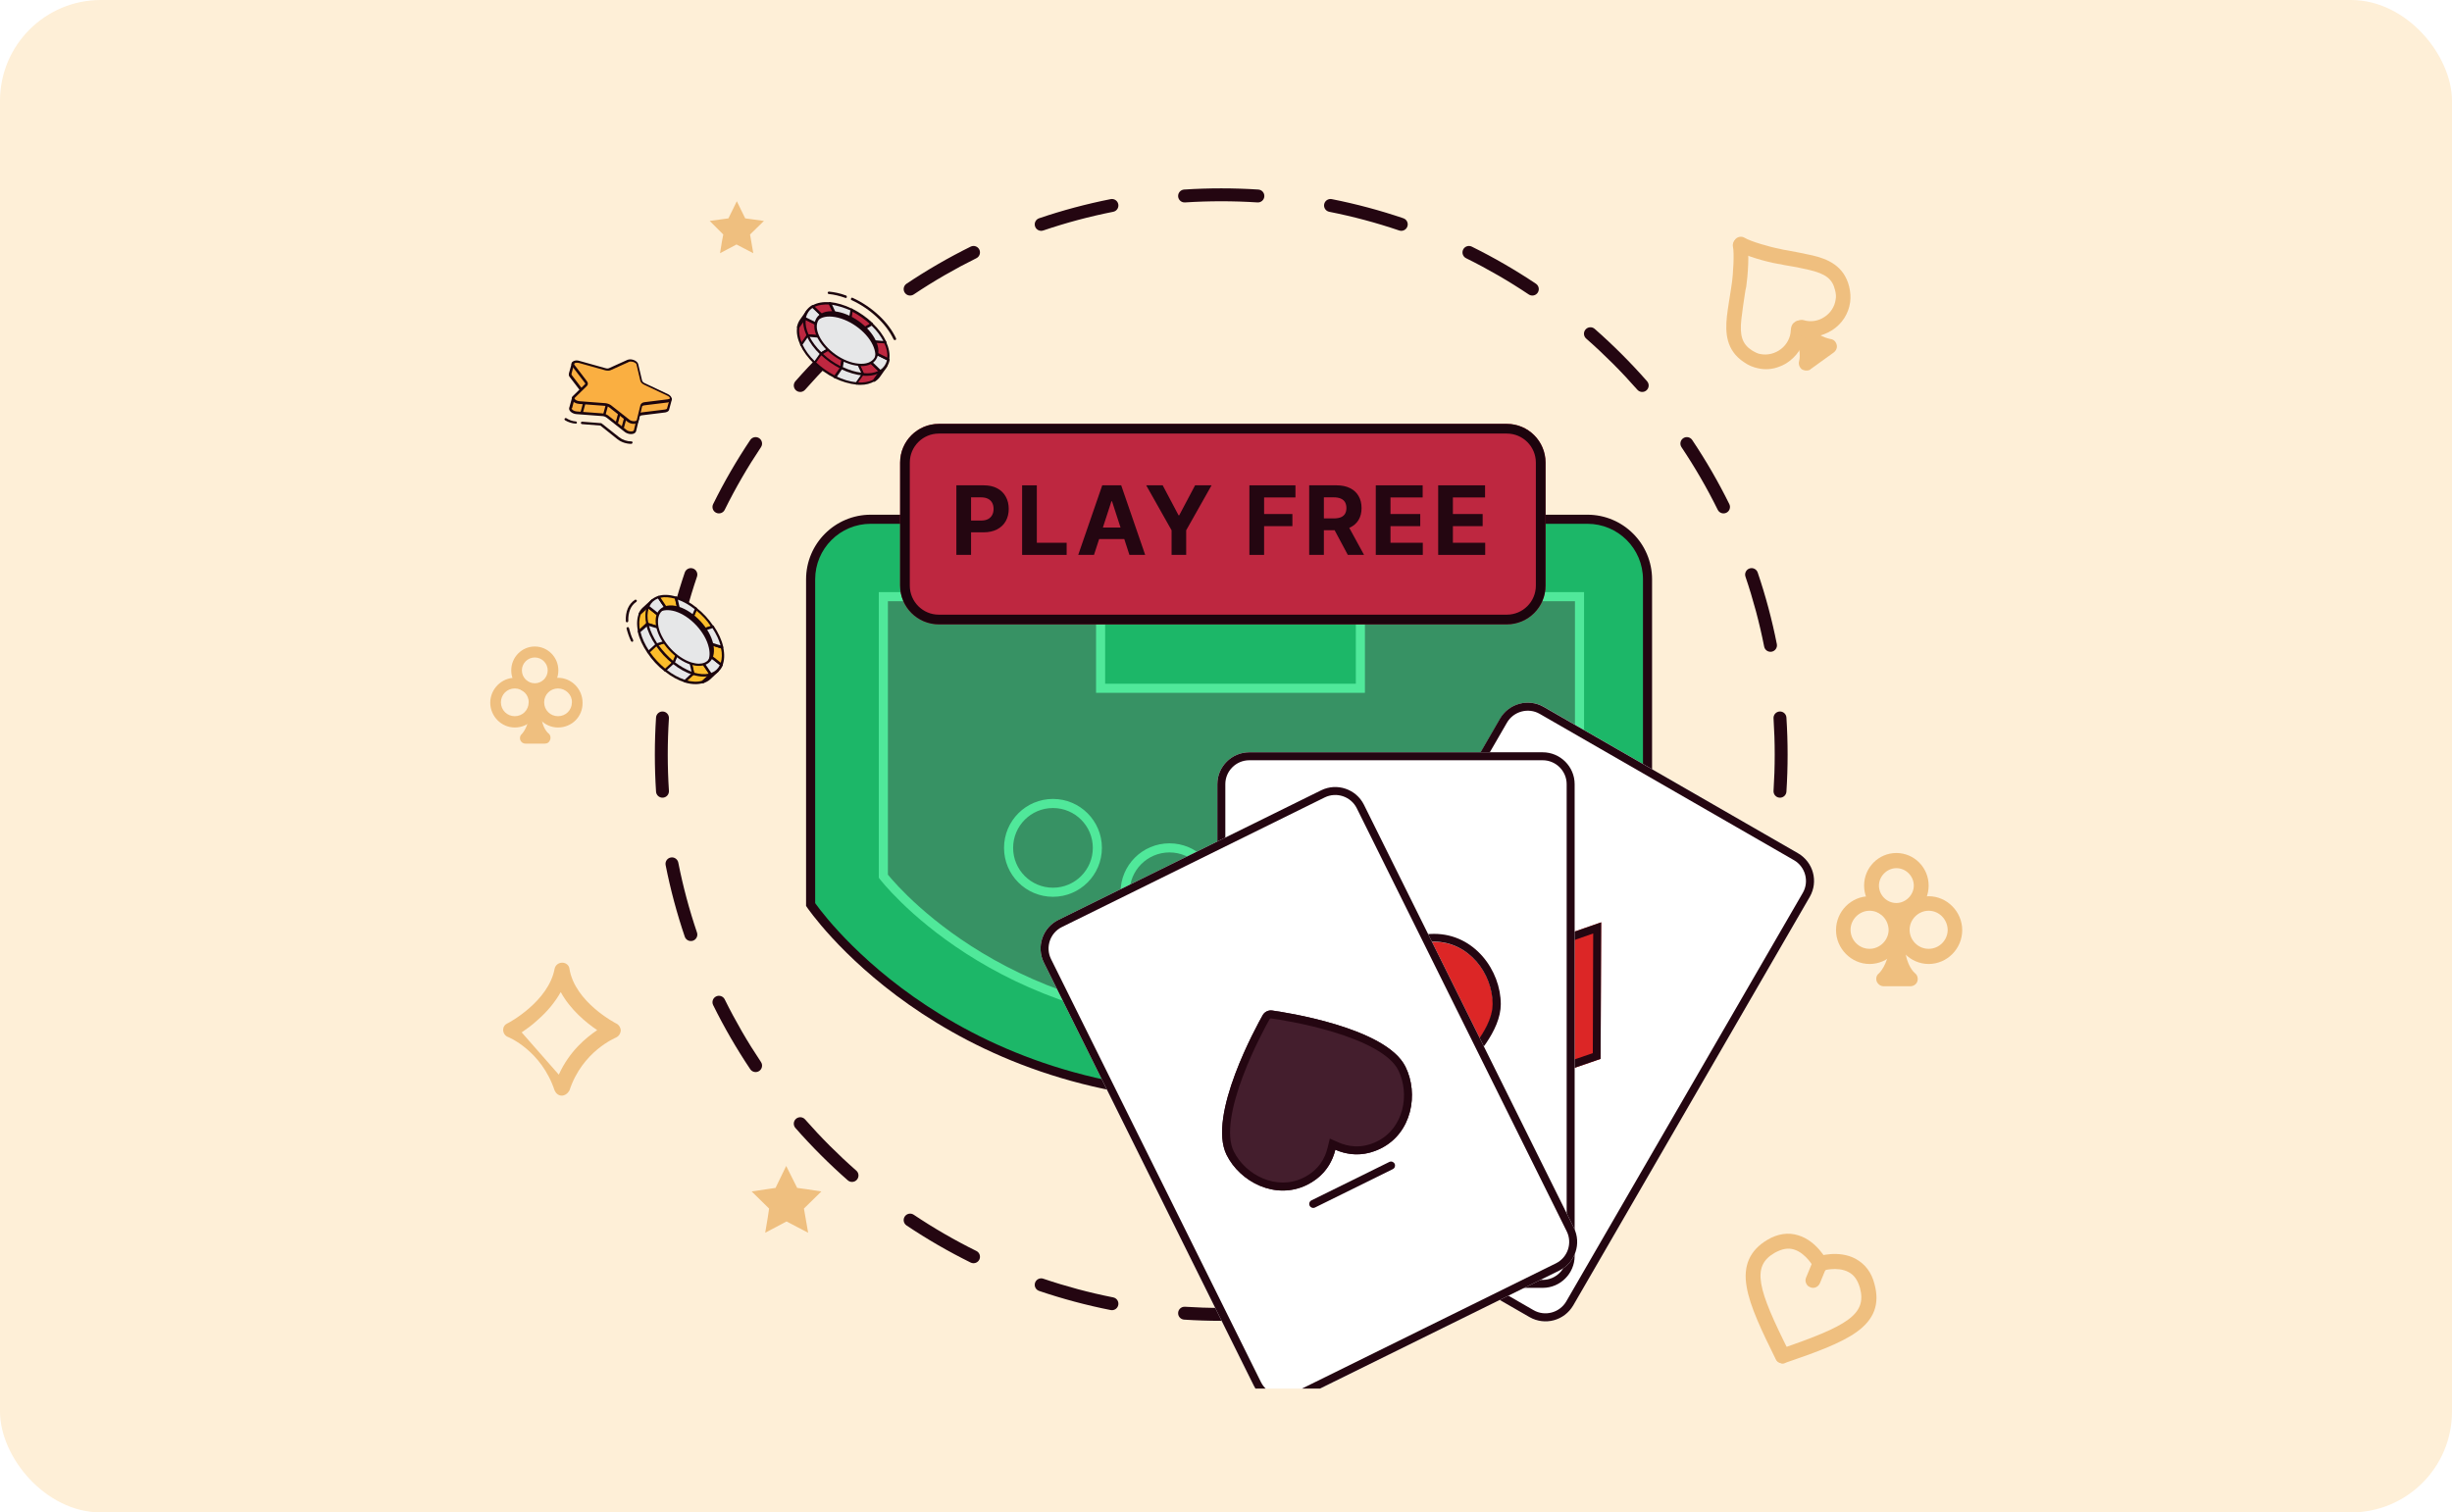 <svg xmlns="http://www.w3.org/2000/svg" xmlns:xlink="http://www.w3.org/1999/xlink" width="389" height="240" viewBox="0 0 389 240" fill="none"><g clip-path="url(#clip0_1235_29138)"><rect width="389" height="240" rx="16" fill="#FEEFD7"></rect><g clip-path="url(#clip1_1235_29138)"><path d="M128.602 91.937V143.537C128.602 143.537 149.131 174.108 194.988 174.108C240.844 174.108 261.374 143.537 261.374 143.537V91.937C261.374 86.668 257.103 82.398 251.834 82.398H138.141C132.872 82.398 128.602 86.668 128.602 91.937Z" fill="#BA8AC1"></path><path d="M128.602 91.937V143.537C128.602 143.537 149.131 174.108 194.988 174.108C240.844 174.108 261.374 143.537 261.374 143.537V91.937C261.374 86.668 257.103 82.398 251.834 82.398H138.141C132.872 82.398 128.602 86.668 128.602 91.937Z" fill="#1CB768"></path><path d="M228.852 82.398V94.684H250.581V139.043C250.581 139.043 231.999 162.419 194.987 162.419C157.975 162.419 140.141 139.043 140.141 139.043V94.684H161.269V82.398H228.852Z" fill="#379264"></path><path fill-rule="evenodd" clip-rule="evenodd" d="M160.548 93.963V82.398H161.991V95.406H140.863V138.792C140.877 138.81 140.893 138.829 140.91 138.85C141.044 139.015 141.248 139.259 141.522 139.572C142.071 140.198 142.899 141.097 144.009 142.179C146.23 144.342 149.578 147.232 154.074 150.125C163.062 155.907 176.641 161.698 194.988 161.698C213.336 161.698 227.103 155.906 236.281 150.121C240.871 147.228 244.314 144.336 246.605 142.171C247.751 141.089 248.608 140.189 249.177 139.563C249.462 139.249 249.674 139.004 249.814 138.839C249.831 138.82 249.846 138.801 249.861 138.784V95.406H228.131V82.398H229.574V93.963H251.303V139.295L251.147 139.492L250.582 139.043C251.147 139.492 251.146 139.492 251.146 139.493L251.145 139.494L251.142 139.498L251.13 139.513C251.119 139.526 251.105 139.544 251.085 139.568C251.047 139.615 250.99 139.683 250.915 139.772C250.764 139.949 250.541 140.206 250.245 140.532C249.654 141.184 248.77 142.111 247.596 143.22C245.247 145.439 241.731 148.391 237.05 151.341C227.685 157.245 213.655 163.141 194.988 163.141C176.32 163.141 162.475 157.244 153.294 151.338C148.705 148.386 145.282 145.432 143.002 143.212C141.863 142.102 141.009 141.175 140.437 140.523C140.151 140.197 139.936 139.939 139.792 139.761C139.719 139.673 139.664 139.604 139.627 139.557C139.608 139.533 139.594 139.515 139.584 139.502L139.573 139.487L139.569 139.483L139.568 139.481C139.568 139.481 139.568 139.481 140.141 139.043L139.568 139.481L139.42 139.287V93.963H160.548Z" fill="#50E89A"></path><path d="M215.817 93.785H174.606V109.22H215.817V93.785Z" fill="#1CB768"></path><path fill-rule="evenodd" clip-rule="evenodd" d="M173.886 93.064H216.539V109.941H173.886V93.064ZM175.328 94.507V108.498H215.097V94.507H175.328Z" fill="#50E89A"></path><path fill-rule="evenodd" clip-rule="evenodd" d="M167.049 128.225C163.558 128.225 160.728 131.055 160.728 134.546C160.728 138.038 163.558 140.868 167.049 140.868C170.54 140.868 173.371 138.038 173.371 134.546C173.371 131.055 170.54 128.225 167.049 128.225ZM159.285 134.546C159.285 130.258 162.761 126.782 167.049 126.782C171.337 126.782 174.813 130.258 174.813 134.546C174.813 138.834 171.337 142.31 167.049 142.31C162.761 142.31 159.285 138.834 159.285 134.546Z" fill="#50E89A"></path><path fill-rule="evenodd" clip-rule="evenodd" d="M223.244 128.225C219.753 128.225 216.923 131.055 216.923 134.546C216.923 138.038 219.753 140.868 223.244 140.868C226.736 140.868 229.566 138.038 229.566 134.546C229.566 131.055 226.736 128.225 223.244 128.225ZM215.48 134.546C215.48 130.258 218.957 126.782 223.244 126.782C227.532 126.782 231.008 130.258 231.008 134.546C231.008 138.834 227.532 142.31 223.244 142.31C218.957 142.31 215.48 138.834 215.48 134.546Z" fill="#50E89A"></path><path fill-rule="evenodd" clip-rule="evenodd" d="M185.532 135.268C182.04 135.268 179.21 138.098 179.21 141.589C179.21 145.08 182.04 147.91 185.532 147.91C189.023 147.91 191.853 145.08 191.853 141.589C191.853 138.098 189.023 135.268 185.532 135.268ZM177.768 141.589C177.768 137.301 181.244 133.825 185.532 133.825C189.82 133.825 193.296 137.301 193.296 141.589C193.296 145.877 189.82 149.353 185.532 149.353C181.244 149.353 177.768 145.877 177.768 141.589Z" fill="#50E89A"></path><path fill-rule="evenodd" clip-rule="evenodd" d="M205.05 135.268C201.559 135.268 198.729 138.098 198.729 141.589C198.729 145.08 201.559 147.91 205.05 147.91C208.541 147.91 211.371 145.08 211.371 141.589C211.371 138.098 208.541 135.268 205.05 135.268ZM197.286 141.589C197.286 137.301 200.762 133.825 205.05 133.825C209.338 133.825 212.814 137.301 212.814 141.589C212.814 145.877 209.338 149.353 205.05 149.353C200.762 149.353 197.286 145.877 197.286 141.589Z" fill="#50E89A"></path><path fill-rule="evenodd" clip-rule="evenodd" d="M127.88 91.937C127.88 86.27 132.473 81.677 138.14 81.677H251.834C257.501 81.677 262.094 86.27 262.094 91.937V143.756L261.972 143.939L261.373 143.537C261.972 143.939 261.972 143.939 261.971 143.94L261.97 143.941L261.967 143.947L261.954 143.966C261.942 143.982 261.926 144.006 261.905 144.036C261.879 144.074 261.844 144.123 261.802 144.182C261.777 144.218 261.748 144.258 261.716 144.302C261.55 144.533 261.302 144.868 260.971 145.293C260.308 146.144 259.315 147.353 257.979 148.802C255.309 151.7 251.272 155.557 245.791 159.412C234.825 167.126 218.087 174.829 194.987 174.829C171.888 174.829 155.149 167.126 144.183 159.412C138.702 155.557 134.665 151.7 131.995 148.802C130.66 147.353 129.666 146.144 129.004 145.293C128.673 144.868 128.424 144.533 128.258 144.302C128.175 144.187 128.112 144.097 128.069 144.036C128.048 144.006 128.032 143.982 128.021 143.966L128.008 143.947L128.004 143.941L128.003 143.94C128.003 143.939 128.002 143.939 128.601 143.537L128.002 143.939L127.88 143.756V91.937ZM129.323 143.311C129.352 143.353 129.387 143.402 129.428 143.458C129.585 143.675 129.822 143.996 130.142 144.407C130.782 145.229 131.75 146.407 133.056 147.825C135.668 150.659 139.629 154.445 145.013 158.232C155.776 165.803 172.23 173.386 194.987 173.386C217.744 173.386 234.199 165.803 244.961 158.232C250.345 154.445 254.306 150.659 256.919 147.825C258.224 146.407 259.193 145.229 259.832 144.407C260.152 143.996 260.39 143.675 260.546 143.458C260.587 143.402 260.622 143.353 260.652 143.311V91.937C260.652 87.066 256.705 83.119 251.834 83.119H138.14C133.27 83.119 129.323 87.066 129.323 91.937V143.311Z" fill="#240611"></path><path fill-rule="evenodd" clip-rule="evenodd" d="M187.862 30.079C189.806 29.953 191.768 29.889 193.744 29.889C195.719 29.889 197.681 29.953 199.625 30.079C200.19 30.115 200.617 30.602 200.581 31.166C200.544 31.731 200.057 32.159 199.493 32.122C197.592 31.999 195.675 31.937 193.744 31.937C191.812 31.937 189.895 31.999 187.994 32.122C187.43 32.159 186.943 31.731 186.906 31.166C186.87 30.602 187.298 30.115 187.862 30.079ZM210.076 32.405C210.185 31.85 210.724 31.49 211.279 31.599C215.16 32.367 218.952 33.385 222.637 34.636C223.172 34.818 223.459 35.399 223.277 35.934C223.096 36.47 222.514 36.757 221.978 36.575C218.379 35.353 214.674 34.359 210.881 33.608C210.326 33.499 209.966 32.96 210.076 32.405ZM177.411 32.405C177.522 32.96 177.161 33.499 176.606 33.608C172.813 34.359 169.108 35.353 165.509 36.575C164.973 36.757 164.391 36.47 164.21 35.934C164.028 35.399 164.315 34.818 164.85 34.636C168.535 33.385 172.327 32.367 176.208 31.599C176.763 31.49 177.302 31.85 177.411 32.405ZM232.123 39.602C232.373 39.096 232.987 38.888 233.495 39.138C237.023 40.882 240.421 42.85 243.669 45.024C244.139 45.339 244.265 45.975 243.95 46.445C243.636 46.915 243 47.041 242.53 46.726C239.355 44.601 236.035 42.678 232.587 40.974C232.081 40.724 231.872 40.109 232.123 39.602ZM155.364 39.602C155.615 40.109 155.406 40.724 154.9 40.974C151.452 42.678 148.131 44.601 144.957 46.726C144.487 47.041 143.851 46.915 143.537 46.445C143.222 45.975 143.348 45.339 143.818 45.024C147.066 42.85 150.464 40.882 153.992 39.138C154.5 38.888 155.114 39.096 155.364 39.602ZM135.942 52.281C136.315 52.706 136.273 53.353 135.848 53.726C132.968 56.254 130.254 58.968 127.725 61.849C127.352 62.274 126.705 62.316 126.28 61.943C125.855 61.57 125.813 60.923 126.186 60.498C128.773 57.55 131.55 54.773 134.497 52.187C134.922 51.813 135.569 51.856 135.942 52.281ZM251.545 52.281C251.918 51.856 252.564 51.813 252.99 52.187C255.937 54.773 258.714 57.55 261.301 60.498C261.674 60.923 261.632 61.57 261.207 61.943C260.782 62.316 260.135 62.274 259.762 61.849C257.233 58.968 254.52 56.254 251.639 53.726C251.214 53.353 251.172 52.706 251.545 52.281ZM120.444 69.537C120.914 69.852 121.04 70.488 120.726 70.958C118.601 74.132 116.677 77.452 114.974 80.9C114.723 81.407 114.109 81.615 113.602 81.364C113.095 81.114 112.887 80.5 113.138 79.993C114.881 76.464 116.85 73.066 119.024 69.819C119.339 69.349 119.975 69.223 120.444 69.537ZM267.043 69.537C267.513 69.223 268.148 69.349 268.463 69.819C270.638 73.066 272.606 76.464 274.349 79.993C274.6 80.5 274.392 81.114 273.885 81.364C273.378 81.615 272.764 81.407 272.513 80.9C270.81 77.452 268.886 74.132 266.761 70.958C266.447 70.488 266.573 69.852 267.043 69.537ZM277.553 90.21C278.088 90.028 278.67 90.315 278.852 90.851C280.103 94.535 281.12 98.327 281.888 102.209C281.998 102.764 281.637 103.302 281.082 103.412C280.527 103.522 279.989 103.161 279.879 102.607C279.129 98.814 278.134 95.109 276.912 91.509C276.731 90.974 277.018 90.392 277.553 90.21ZM109.934 90.21C110.47 90.392 110.756 90.974 110.575 91.509C109.353 95.109 108.358 98.814 107.608 102.607C107.498 103.161 106.96 103.522 106.405 103.412C105.85 103.302 105.489 102.764 105.599 102.209C106.367 98.327 107.385 94.535 108.635 90.851C108.817 90.315 109.398 90.028 109.934 90.21ZM282.321 112.907C282.885 112.87 283.373 113.298 283.409 113.863C283.534 115.807 283.598 117.768 283.598 119.744C283.598 121.72 283.534 123.681 283.409 125.625C283.373 126.19 282.885 126.617 282.321 126.581C281.757 126.545 281.329 126.058 281.365 125.493C281.488 123.593 281.55 121.676 281.55 119.744C281.55 117.812 281.488 115.895 281.365 113.995C281.329 113.43 281.757 112.943 282.321 112.907ZM105.166 112.907C105.73 112.943 106.158 113.43 106.122 113.995C105.999 115.895 105.937 117.812 105.937 119.744C105.937 121.676 105.999 123.593 106.122 125.493C106.158 126.058 105.73 126.545 105.166 126.581C104.602 126.617 104.115 126.19 104.078 125.625C103.952 123.681 103.889 121.72 103.889 119.744C103.889 117.768 103.952 115.807 104.078 113.863C104.115 113.298 104.602 112.87 105.166 112.907ZM281.082 136.076C281.637 136.186 281.998 136.724 281.888 137.279C281.12 141.161 280.103 144.952 278.852 148.637C278.67 149.173 278.088 149.46 277.553 149.278C277.018 149.096 276.731 148.514 276.912 147.979C278.134 144.379 279.129 140.674 279.879 136.881C279.989 136.327 280.527 135.966 281.082 136.076ZM106.405 136.076C106.96 135.966 107.498 136.327 107.608 136.881C108.358 140.674 109.353 144.379 110.575 147.979C110.756 148.514 110.47 149.096 109.934 149.278C109.398 149.46 108.817 149.173 108.635 148.637C107.385 144.952 106.367 141.161 105.599 137.279C105.489 136.724 105.85 136.186 106.405 136.076ZM113.602 158.124C114.109 157.873 114.723 158.081 114.974 158.588C116.677 162.036 118.601 165.356 120.726 168.53C121.04 169 120.914 169.636 120.444 169.951C119.975 170.265 119.339 170.139 119.024 169.669C116.85 166.421 114.881 163.024 113.138 159.495C112.887 158.988 113.095 158.374 113.602 158.124ZM273.885 158.124C274.392 158.374 274.6 158.988 274.349 159.495C272.606 163.024 270.638 166.421 268.463 169.669C268.148 170.139 267.513 170.265 267.043 169.951C266.573 169.636 266.447 169 266.761 168.53C268.886 165.356 270.81 162.036 272.513 158.588C272.764 158.081 273.378 157.873 273.885 158.124ZM126.28 177.545C126.705 177.172 127.352 177.214 127.725 177.639C130.254 180.52 132.968 183.234 135.848 185.762C136.273 186.135 136.315 186.782 135.942 187.207C135.569 187.632 134.922 187.674 134.497 187.302C131.55 184.714 128.773 181.938 126.186 178.99C125.813 178.565 125.855 177.918 126.28 177.545ZM261.207 177.545C261.632 177.918 261.674 178.565 261.301 178.99C258.714 181.938 255.937 184.714 252.99 187.302C252.564 187.674 251.918 187.632 251.545 187.207C251.172 186.782 251.214 186.135 251.639 185.762C254.52 183.234 257.233 180.52 259.762 177.639C260.135 177.214 260.782 177.172 261.207 177.545ZM143.537 193.043C143.851 192.573 144.487 192.447 144.957 192.762C148.131 194.887 151.452 196.81 154.9 198.514C155.406 198.765 155.615 199.378 155.364 199.885C155.114 200.393 154.5 200.601 153.992 200.35C150.464 198.606 147.066 196.638 143.818 194.464C143.348 194.149 143.222 193.513 143.537 193.043ZM243.95 193.043C244.265 193.513 244.139 194.149 243.669 194.464C240.421 196.638 237.023 198.606 233.495 200.35C232.987 200.601 232.373 200.393 232.123 199.885C231.872 199.378 232.081 198.765 232.587 198.514C236.035 196.81 239.355 194.887 242.53 192.762C243 192.447 243.636 192.573 243.95 193.043ZM164.21 203.554C164.391 203.018 164.973 202.731 165.509 202.913C169.108 204.135 172.813 205.129 176.606 205.88C177.161 205.989 177.522 206.528 177.411 207.083C177.302 207.637 176.763 207.998 176.208 207.889C172.327 207.121 168.535 206.103 164.85 204.852C164.315 204.67 164.028 204.089 164.21 203.554ZM223.277 203.554C223.459 204.089 223.172 204.67 222.637 204.852C218.952 206.103 215.16 207.121 211.279 207.889C210.724 207.998 210.185 207.637 210.076 207.083C209.966 206.528 210.326 205.989 210.881 205.88C214.674 205.129 218.379 204.135 221.978 202.913C222.514 202.731 223.096 203.018 223.277 203.554ZM186.906 208.321C186.943 207.757 187.43 207.329 187.994 207.366C189.895 207.488 191.812 207.551 193.744 207.551C195.675 207.551 197.592 207.488 199.493 207.366C200.057 207.329 200.544 207.757 200.581 208.321C200.617 208.886 200.19 209.373 199.625 209.409C197.681 209.535 195.719 209.599 193.744 209.599C191.768 209.599 189.806 209.535 187.862 209.409C187.298 209.373 186.87 208.886 186.906 208.321Z" fill="#240611"></path><path d="M89.112 173.862C88.6 173.862 88.19 173.503 87.986 173.043C85.886 166.694 80.613 164.543 80.562 164.543C80.05 164.339 79.742 163.775 79.845 163.212C79.896 162.854 80.152 162.547 80.51 162.393C80.766 162.291 87.013 158.911 87.986 153.74C88.088 153.177 88.6 152.768 89.163 152.768C89.163 152.768 89.163 152.768 89.214 152.768C89.778 152.768 90.29 153.177 90.341 153.74C91.211 159.065 97.713 162.393 97.816 162.444C98.225 162.649 98.481 163.11 98.481 163.571C98.43 164.031 98.174 164.441 97.713 164.646C97.662 164.697 92.389 166.796 90.341 173.043C90.085 173.503 89.624 173.862 89.112 173.862ZM82.763 163.827L88.651 170.534C90.341 166.796 93.003 164.646 94.744 163.468C93.003 162.291 90.494 160.243 88.958 157.427C88.088 158.963 86.91 160.447 85.323 161.83C84.402 162.7 83.429 163.366 82.763 163.827Z" fill="#EFBF7F"></path><path d="M300.852 145.702C298.036 145.702 295.732 143.398 295.732 140.531C295.732 137.664 298.036 135.36 300.852 135.36C303.668 135.36 305.972 137.664 305.972 140.531C305.972 143.398 303.72 145.702 300.852 145.702ZM300.852 137.766C299.368 137.766 298.088 139.046 298.088 140.531C298.088 142.016 299.316 143.296 300.852 143.296C302.337 143.296 303.617 142.016 303.617 140.531C303.617 139.046 302.388 137.766 300.852 137.766Z" fill="#EFBF7F"></path><path d="M296.603 152.972C293.685 152.972 291.278 150.515 291.278 147.596C291.278 144.627 293.685 142.22 296.603 142.22C299.521 142.22 301.928 144.678 301.928 147.596C301.928 150.566 299.521 152.972 296.603 152.972ZM296.603 144.524C294.965 144.524 293.582 145.907 293.582 147.545C293.582 149.184 294.913 150.566 296.603 150.566C298.241 150.566 299.624 149.184 299.624 147.545C299.573 145.856 298.241 144.524 296.603 144.524Z" fill="#EFBF7F"></path><path d="M305.972 152.972C303.054 152.972 300.647 150.515 300.647 147.596C300.647 144.627 303.054 142.22 305.972 142.22C308.891 142.22 311.297 144.678 311.297 147.596C311.297 150.566 308.891 152.972 305.972 152.972ZM305.972 144.524C304.334 144.524 302.951 145.907 302.951 147.545C302.951 149.184 304.283 150.566 305.972 150.566C307.662 150.566 308.993 149.184 308.993 147.545C308.942 145.856 307.611 144.524 305.972 144.524Z" fill="#EFBF7F"></path><path d="M303.055 156.505H298.856C298.344 156.505 297.935 156.198 297.73 155.737C297.576 155.276 297.679 154.764 298.088 154.457C298.191 154.355 299.419 153.177 299.778 150.361C299.829 149.747 300.392 149.286 301.007 149.337C301.672 149.286 302.235 149.798 302.235 150.464C302.389 153.28 303.771 154.406 303.771 154.406C304.181 154.713 304.335 155.225 304.181 155.737C304.027 156.198 303.567 156.505 303.055 156.505Z" fill="#EFBF7F"></path><path d="M84.843 110.17C82.795 110.17 81.106 108.48 81.106 106.381C81.106 104.282 82.795 102.592 84.843 102.592C86.891 102.592 88.581 104.282 88.581 106.381C88.581 108.48 86.891 110.17 84.843 110.17ZM84.843 104.333C83.717 104.333 82.795 105.255 82.795 106.381C82.795 107.507 83.717 108.429 84.843 108.429C85.969 108.429 86.891 107.507 86.891 106.381C86.891 105.255 85.969 104.333 84.843 104.333Z" fill="#EFBF7F"></path><path d="M81.668 115.443C79.518 115.443 77.777 113.651 77.777 111.501C77.777 109.35 79.569 107.559 81.668 107.559C83.819 107.559 85.56 109.35 85.56 111.501C85.611 113.702 83.87 115.443 81.668 115.443ZM81.668 109.248C80.44 109.248 79.467 110.221 79.467 111.45C79.467 112.678 80.44 113.651 81.668 113.651C82.897 113.651 83.87 112.678 83.87 111.45C83.921 110.272 82.897 109.248 81.668 109.248Z" fill="#EFBF7F"></path><path d="M88.529 115.443C86.379 115.443 84.638 113.651 84.638 111.501C84.638 109.35 86.43 107.559 88.529 107.559C90.679 107.559 92.42 109.35 92.42 111.501C92.471 113.702 90.73 115.443 88.529 115.443ZM88.529 109.248C87.3 109.248 86.327 110.221 86.327 111.45C86.327 112.678 87.3 113.651 88.529 113.651C89.758 113.651 90.73 112.678 90.73 111.45C90.782 110.272 89.758 109.248 88.529 109.248Z" fill="#EFBF7F"></path><path d="M86.43 118.003H83.358C83 118.003 82.693 117.798 82.539 117.44C82.437 117.082 82.488 116.723 82.795 116.467C82.846 116.416 83.717 115.494 84.024 113.446C84.075 112.986 84.485 112.678 84.945 112.678C85.457 112.627 85.816 113.037 85.867 113.498C85.969 115.546 86.993 116.365 86.993 116.365C87.301 116.57 87.403 116.979 87.301 117.338C87.147 117.798 86.84 118.003 86.43 118.003Z" fill="#EFBF7F"></path><path d="M281.97 216.052C281.867 215.95 281.765 215.847 281.714 215.693C279.512 211.239 277.618 207.297 277.106 204.225C276.491 200.846 277.618 198.388 280.382 196.75C282.021 195.777 283.71 195.521 285.297 196.033C288.216 196.903 289.803 199.975 289.905 200.129C290.213 200.692 289.957 201.409 289.393 201.716C288.83 202.023 288.113 201.767 287.806 201.204C287.755 201.153 286.577 198.9 284.632 198.286C283.659 197.979 282.686 198.183 281.56 198.798C277.822 200.948 278.795 204.481 283.864 214.567C284.171 215.13 283.915 215.847 283.352 216.154C282.84 216.41 282.328 216.359 281.97 216.052Z" fill="#EFBF7F"></path><path d="M282.123 216.103C281.969 216.001 281.867 215.796 281.764 215.591C281.56 214.977 281.867 214.311 282.481 214.055C293.079 210.42 296.203 208.577 295.076 204.378C294.718 203.15 294.155 202.33 293.284 201.87C291.492 200.897 289.035 201.665 288.983 201.665C288.369 201.87 287.703 201.511 287.499 200.897C287.294 200.283 287.601 199.617 288.267 199.412C288.42 199.361 291.697 198.286 294.411 199.771C295.895 200.59 296.919 201.921 297.38 203.764C298.251 206.938 297.329 209.396 294.513 211.393C292.004 213.185 287.908 214.67 283.249 216.257C282.891 216.513 282.43 216.359 282.123 216.103Z" fill="#EFBF7F"></path><path d="M286.833 204.071C286.475 203.713 286.322 203.201 286.526 202.74L287.601 200.129C287.857 199.514 288.523 199.207 289.137 199.463C289.752 199.719 290.059 200.436 289.803 200.999L288.728 203.61C288.472 204.225 287.806 204.532 287.192 204.276C287.089 204.225 286.987 204.174 286.833 204.071Z" fill="#EFBF7F"></path><path d="M118.993 37.211L119.505 40.18L116.842 38.798L114.231 40.18L114.538 38.286L114.743 37.211L112.593 35.06L115.562 34.651L116.894 31.937L118.225 34.651L119.351 34.804L121.194 35.06L118.993 37.211Z" fill="#EFBF7F"></path><path d="M127.542 191.781L128.208 195.621L124.778 193.829L121.398 195.621L121.808 193.164L122.013 191.781L119.248 189.068L123.037 188.505L124.726 185.023L126.467 188.505L127.952 188.71L130.307 189.068L127.542 191.781Z" fill="#EFBF7F"></path><path d="M286.966 58.753C287.017 58.702 287.171 58.702 287.222 58.6L290.908 55.937C291.318 55.63 291.523 55.118 291.369 54.657C291.216 54.145 290.857 53.838 290.345 53.787C290.192 53.736 288.348 53.48 286.3 51.227C285.891 50.766 285.174 50.715 284.713 51.125C284.15 51.483 283.997 52.251 284.355 52.763C285.993 55.323 285.43 57.269 285.43 57.269C285.276 57.781 285.481 58.292 285.84 58.6C286.198 58.804 286.608 58.856 286.966 58.753Z" fill="#EFBF7F"></path><path d="M282.256 58.191C282.87 57.986 283.485 57.627 283.997 57.218C285.482 56.04 286.352 54.351 286.454 52.559C286.506 51.893 285.942 51.33 285.328 51.33C284.714 51.279 284.099 51.842 284.099 52.456C284.048 53.583 283.485 54.658 282.563 55.375C281.642 56.092 280.464 56.399 279.338 56.194C278.877 56.143 278.416 55.887 277.904 55.58C276.419 54.607 275.958 53.276 276.266 50.613C276.419 49.282 276.624 47.9 276.829 46.568C276.88 46.21 276.931 45.903 277.034 45.493C277.29 43.752 277.546 40.117 277.187 38.684C277.034 38.018 276.419 37.66 275.805 37.813C275.139 37.967 274.781 38.633 274.934 39.196C275.139 40.169 274.986 43.394 274.73 45.084C274.678 45.442 274.627 45.749 274.576 46.108C274.371 47.49 274.115 48.872 273.962 50.255C273.706 52.764 273.808 55.58 276.675 57.474C277.392 57.986 278.16 58.293 278.928 58.447C280.054 58.703 281.232 58.6 282.256 58.191Z" fill="#EFBF7F"></path><path d="M289.424 53.019C289.834 52.866 290.243 52.661 290.653 52.405C292.24 51.381 293.264 49.794 293.52 47.95C293.623 47.182 293.571 46.363 293.367 45.493C292.547 42.165 289.936 41.09 287.53 40.527C286.199 40.219 284.765 39.963 283.434 39.707C283.076 39.656 282.768 39.605 282.41 39.503C280.72 39.195 277.648 38.274 276.829 37.762C276.266 37.403 275.549 37.557 275.191 38.12C274.832 38.683 274.986 39.4 275.549 39.759C276.778 40.578 280.208 41.551 282 41.858C282.359 41.909 282.666 41.96 283.076 42.063C284.407 42.267 285.738 42.523 287.018 42.831C289.629 43.445 290.704 44.264 291.114 46.005C291.267 46.568 291.319 47.08 291.216 47.541C291.063 48.667 290.397 49.691 289.424 50.306C288.451 50.971 287.223 51.125 286.199 50.818C285.584 50.613 284.919 50.971 284.714 51.637C284.509 52.302 284.868 52.917 285.482 53.122C286.813 53.582 288.195 53.531 289.424 53.019Z" fill="#EFBF7F"></path><path d="M133.284 55.237L128.366 50.523L128.056 49.441L127.049 50.871C126.817 51.18 126.7 51.528 126.623 51.953L133.284 55.237Z" fill="#E6E7E8"></path><path d="M133.284 55.43C133.245 55.43 133.207 55.43 133.207 55.391L126.546 52.107C126.468 52.069 126.43 51.991 126.43 51.914C126.507 51.489 126.662 51.102 126.894 50.755L127.901 49.325C127.94 49.248 128.017 49.248 128.095 49.248C128.172 49.248 128.211 49.325 128.25 49.403L128.521 50.407L133.4 55.082C133.478 55.159 133.478 55.237 133.439 55.314C133.4 55.391 133.323 55.43 133.284 55.43ZM126.856 51.837L132.239 54.503L128.25 50.639C128.211 50.6 128.211 50.6 128.211 50.562L128.017 49.866L127.243 50.948C127.049 51.218 126.933 51.489 126.856 51.837Z" fill="#1C040D"></path><path d="M128.792 52.996L127.862 50.214L126.662 51.914C126.507 52.687 126.662 53.614 127.165 54.657L133.323 55.198L128.792 52.996Z" fill="#BE2740"></path><path d="M133.284 55.43C133.246 55.43 133.284 55.43 133.284 55.43L127.127 54.889C127.049 54.889 127.011 54.85 126.972 54.773C126.507 53.73 126.314 52.764 126.469 51.914C126.469 51.875 126.469 51.875 126.507 51.837L127.708 50.137C127.746 50.059 127.824 50.059 127.901 50.059C127.979 50.059 128.018 50.137 128.056 50.175L128.986 52.88L133.4 55.082C133.478 55.121 133.517 55.237 133.517 55.314C133.439 55.353 133.362 55.43 133.284 55.43ZM127.243 54.503L132.277 54.966L128.715 53.189C128.676 53.15 128.637 53.112 128.598 53.073L127.785 50.639L126.817 51.991C126.701 52.725 126.856 53.575 127.243 54.503Z" fill="#1C040D"></path><path d="M139.479 59.564L140.564 58.019L139.479 58.25L133.283 55.198L138.627 60.337C138.976 60.182 139.247 59.912 139.479 59.564C139.479 59.603 139.479 59.564 139.479 59.564Z" fill="#E6E7E8"></path><path d="M138.628 60.569C138.589 60.569 138.512 60.569 138.512 60.53L133.168 55.391C133.09 55.314 133.09 55.237 133.129 55.159C133.168 55.082 133.284 55.044 133.361 55.082L139.48 58.135L140.526 57.903C140.603 57.903 140.68 57.903 140.719 57.98C140.758 58.057 140.758 58.135 140.719 58.212L139.635 59.757C139.403 60.105 139.093 60.376 138.705 60.607C138.667 60.569 138.667 60.569 138.628 60.569ZM134.291 55.932L138.628 60.105C138.899 59.912 139.131 59.719 139.286 59.448L140.1 58.289L139.48 58.405C139.441 58.405 139.403 58.405 139.364 58.405L134.291 55.932Z" fill="#1C040D"></path><path d="M137.815 58.984L137.505 59.294L133.284 55.237L135.918 60.878C137.041 60.994 137.97 60.8 138.628 60.414L139.635 58.984H137.815Z" fill="#BE2740"></path><path d="M136.498 61.071C136.305 61.071 136.111 61.071 135.879 61.032C135.801 61.032 135.762 60.994 135.724 60.916L133.09 55.275C133.052 55.198 133.09 55.082 133.168 55.044C133.245 55.005 133.361 55.005 133.4 55.044L137.505 58.984L137.699 58.83C137.737 58.791 137.776 58.791 137.815 58.791L139.635 58.714C139.712 58.714 139.79 58.753 139.829 58.83C139.867 58.907 139.867 58.984 139.829 59.023L138.822 60.453C138.822 60.491 138.783 60.491 138.744 60.491C138.125 60.878 137.35 61.071 136.498 61.071ZM136.034 60.685C137.002 60.762 137.854 60.607 138.512 60.26L139.286 59.178L137.931 59.216L137.66 59.448C137.583 59.526 137.466 59.526 137.389 59.448L133.904 56.087L136.034 60.685Z" fill="#1C040D"></path><path d="M134.717 58.289L133.284 55.198L132.471 59.796C133.594 60.337 134.794 60.723 135.917 60.839L137.118 59.139L134.717 58.289Z" fill="#E6E7E8"></path><path d="M135.878 61.032C134.755 60.916 133.555 60.569 132.354 59.989C132.277 59.95 132.238 59.873 132.238 59.796L133.052 55.198C133.052 55.121 133.129 55.044 133.206 55.044C133.284 55.044 133.361 55.082 133.4 55.159L134.794 58.173L137.079 58.984C137.118 59.023 137.195 59.062 137.195 59.1C137.195 59.139 137.195 59.216 137.156 59.255L135.956 60.955C135.995 60.994 135.956 61.032 135.878 61.032ZM132.664 59.719C133.71 60.221 134.794 60.569 135.801 60.646L136.769 59.255L134.639 58.482C134.601 58.482 134.562 58.444 134.523 58.366L133.361 55.855L132.664 59.719Z" fill="#1C040D"></path><path d="M129.914 54.928L128.52 52.687L127.126 54.696C127.591 55.739 128.365 56.705 129.256 57.594L133.283 55.237L129.914 54.928Z" fill="#E6E7E8"></path><path d="M129.256 57.748C129.218 57.748 129.14 57.748 129.14 57.709C128.172 56.782 127.436 55.778 126.971 54.773C126.933 54.696 126.933 54.618 126.971 54.58L128.366 52.571C128.404 52.532 128.482 52.493 128.52 52.493C128.598 52.493 128.637 52.532 128.675 52.571L129.992 54.734L133.245 55.044C133.322 55.044 133.4 55.121 133.4 55.198C133.4 55.275 133.4 55.353 133.322 55.391L129.295 57.748C129.334 57.748 129.295 57.748 129.256 57.748ZM127.32 54.696C127.746 55.584 128.404 56.512 129.256 57.323L132.625 55.353L129.876 55.121C129.798 55.121 129.76 55.082 129.721 55.044L128.482 53.034L127.32 54.696Z" fill="#1C040D"></path><path d="M132.819 57.903L133.284 55.237L130.96 56.589L130.302 56.125L129.295 57.555C130.224 58.444 131.347 59.255 132.509 59.835L133.516 58.366L132.819 57.903Z" fill="#BE2740"></path><path d="M132.471 60.028C132.432 60.028 132.393 60.028 132.393 59.989C131.232 59.41 130.07 58.598 129.14 57.709C129.063 57.632 129.063 57.555 129.102 57.478L130.108 56.048C130.186 55.971 130.302 55.932 130.38 56.01L130.96 56.396L133.207 55.082C133.284 55.044 133.361 55.044 133.4 55.082C133.478 55.121 133.478 55.198 133.478 55.275L133.013 57.825L133.594 58.25C133.671 58.328 133.71 58.444 133.633 58.521L132.626 59.989C132.587 59.989 132.509 60.028 132.471 60.028ZM129.489 57.516C130.341 58.328 131.348 59.023 132.393 59.564L133.207 58.405L132.664 58.019C132.587 57.98 132.587 57.903 132.587 57.825L132.974 55.546L130.999 56.705C130.922 56.744 130.844 56.744 130.806 56.705L130.302 56.357L129.489 57.516Z" fill="#1C040D"></path><path d="M134.291 53.769L136.924 59.41C138.047 59.526 138.977 59.332 139.635 58.946L134.291 53.769Z" fill="#BE2740"></path><path d="M137.505 59.641C137.311 59.641 137.118 59.641 136.885 59.603C136.808 59.603 136.769 59.564 136.731 59.487L134.097 53.846C134.058 53.769 134.097 53.653 134.175 53.614C134.252 53.575 134.368 53.575 134.407 53.614L139.751 58.753C139.79 58.791 139.829 58.869 139.79 58.907C139.79 58.984 139.751 59.023 139.712 59.062C139.132 59.448 138.357 59.641 137.505 59.641ZM137.04 59.216C137.931 59.294 138.706 59.178 139.325 58.869L134.91 54.618L137.04 59.216Z" fill="#1C040D"></path><path d="M134.291 53.769L139.635 58.907C140.332 58.482 140.797 57.864 140.913 57.053L134.291 53.769Z" fill="#E6E7E8"></path><path d="M139.635 59.1C139.596 59.1 139.519 59.1 139.519 59.062L134.175 53.923C134.097 53.846 134.097 53.769 134.136 53.691C134.175 53.614 134.291 53.575 134.368 53.614L141.029 56.898C141.106 56.937 141.145 57.014 141.145 57.091C140.99 57.941 140.526 58.637 139.751 59.1C139.712 59.1 139.674 59.1 139.635 59.1ZM135.336 54.503L139.674 58.675C140.216 58.328 140.564 57.787 140.719 57.169L135.336 54.503Z" fill="#1C040D"></path><path d="M134.292 53.768L127.631 50.484C127.476 51.257 127.631 52.184 128.134 53.227L134.292 53.768Z" fill="#BE2740"></path><path d="M134.291 53.962L128.134 53.421C128.056 53.421 128.018 53.382 127.979 53.305C127.514 52.262 127.32 51.296 127.475 50.446C127.475 50.368 127.514 50.33 127.592 50.291C127.63 50.252 127.708 50.252 127.746 50.291L134.407 53.575C134.485 53.614 134.523 53.73 134.523 53.807C134.446 53.923 134.369 53.962 134.291 53.962ZM128.25 53.034L133.284 53.498L127.824 50.793C127.746 51.45 127.901 52.223 128.25 53.034Z" fill="#1C040D"></path><path d="M134.292 53.769L128.135 53.228C128.599 54.271 129.374 55.237 130.265 56.125L134.292 53.769Z" fill="#E6E7E8"></path><path d="M130.264 56.319C130.225 56.319 130.148 56.319 130.148 56.28C129.18 55.353 128.444 54.348 127.979 53.343C127.941 53.266 127.941 53.189 127.979 53.15C128.018 53.112 128.095 53.073 128.173 53.073L134.33 53.614C134.408 53.614 134.485 53.691 134.485 53.769C134.485 53.846 134.485 53.923 134.408 53.962L130.38 56.319C130.342 56.319 130.303 56.319 130.264 56.319ZM128.444 53.459C128.87 54.271 129.49 55.121 130.303 55.894L133.672 53.923L128.444 53.459Z" fill="#1C040D"></path><path d="M130.264 56.125C131.193 57.014 132.316 57.825 133.478 58.405L134.291 53.807L130.264 56.125Z" fill="#BE2740"></path><path d="M133.478 58.559C133.439 58.559 133.4 58.559 133.4 58.521C132.2 57.941 131.077 57.13 130.148 56.241C130.109 56.203 130.07 56.125 130.109 56.087C130.109 56.009 130.148 55.971 130.186 55.932L134.214 53.575C134.291 53.537 134.369 53.537 134.407 53.575C134.485 53.614 134.485 53.691 134.485 53.769L133.672 58.366C133.672 58.444 133.633 58.482 133.555 58.521C133.555 58.559 133.517 58.559 133.478 58.559ZM130.574 56.164C131.387 56.937 132.316 57.594 133.323 58.096L134.02 54.155L130.574 56.164Z" fill="#1C040D"></path><path d="M134.292 53.769L133.479 58.366C134.602 58.907 135.802 59.294 136.925 59.41L134.292 53.769Z" fill="#E6E7E8"></path><path d="M136.924 59.603C136.886 59.603 136.886 59.603 136.924 59.603C135.801 59.487 134.601 59.139 133.4 58.559C133.323 58.521 133.284 58.444 133.284 58.366L134.097 53.769C134.097 53.691 134.175 53.614 134.252 53.614C134.33 53.614 134.407 53.653 134.446 53.73L137.079 59.371C137.118 59.448 137.118 59.525 137.079 59.564C137.041 59.564 136.963 59.603 136.924 59.603ZM133.71 58.25C134.678 58.714 135.685 59.023 136.615 59.139L134.407 54.387L133.71 58.25Z" fill="#1C040D"></path><path d="M134.291 53.769L128.947 48.63C128.25 49.055 127.785 49.673 127.669 50.484L134.291 53.769Z" fill="#E6E7E8"></path><path d="M134.291 53.962C134.252 53.962 134.214 53.962 134.214 53.923L127.553 50.639C127.475 50.6 127.437 50.523 127.437 50.446C127.591 49.596 128.056 48.9 128.831 48.437C128.908 48.398 128.986 48.398 129.063 48.475L134.407 53.614C134.485 53.691 134.485 53.769 134.446 53.846C134.407 53.923 134.368 53.962 134.291 53.962ZM127.863 50.368L133.245 53.034L128.908 48.862C128.366 49.209 128.017 49.75 127.863 50.368Z" fill="#1C040D"></path><path d="M140.914 57.053C141.069 56.28 140.914 55.353 140.41 54.309L134.253 53.768L140.914 57.053Z" fill="#BE2740"></path><path d="M140.913 57.246C140.874 57.246 140.836 57.246 140.836 57.207L134.175 53.923C134.097 53.884 134.059 53.769 134.059 53.691C134.097 53.614 134.175 53.537 134.252 53.537L140.41 54.078C140.487 54.078 140.526 54.116 140.565 54.194C141.029 55.237 141.223 56.203 141.068 57.053C141.068 57.13 141.029 57.169 140.952 57.207C140.99 57.246 140.952 57.246 140.913 57.246ZM135.298 54.039L140.758 56.744C140.836 56.048 140.681 55.275 140.293 54.464L135.298 54.039Z" fill="#1C040D"></path><path d="M131.658 48.127C130.535 48.011 129.606 48.205 128.947 48.591L134.291 53.73L131.658 48.127Z" fill="#BE2740"></path><path d="M134.291 53.962C134.253 53.962 134.175 53.962 134.175 53.923L128.831 48.784C128.792 48.746 128.754 48.668 128.792 48.63C128.792 48.553 128.831 48.514 128.87 48.475C129.606 48.05 130.574 47.857 131.697 47.973C131.774 47.973 131.813 48.011 131.852 48.089L134.485 53.73C134.524 53.807 134.485 53.923 134.408 53.962C134.369 53.962 134.33 53.962 134.291 53.962ZM129.257 48.668L133.672 52.919L131.542 48.321C130.651 48.282 129.877 48.398 129.257 48.668Z" fill="#1C040D"></path><path d="M134.291 53.769L138.318 51.412C137.389 50.523 136.266 49.712 135.104 49.132L134.291 53.769Z" fill="#BE2740"></path><path d="M134.291 53.962C134.253 53.962 134.214 53.962 134.175 53.923C134.098 53.884 134.098 53.807 134.098 53.73L134.911 49.132C134.911 49.055 134.95 49.016 135.027 48.977C135.066 48.939 135.143 48.939 135.182 48.977C136.344 49.557 137.506 50.368 138.435 51.257C138.474 51.296 138.512 51.373 138.474 51.412C138.474 51.489 138.435 51.528 138.396 51.566L134.369 53.923C134.369 53.962 134.33 53.962 134.291 53.962ZM135.259 49.48L134.562 53.421L138.009 51.412C137.157 50.639 136.228 49.982 135.259 49.48Z" fill="#1C040D"></path><path d="M140.448 54.309C139.984 53.266 139.209 52.3 138.318 51.412L134.291 53.769L140.448 54.309Z" fill="#E6E7E8"></path><path d="M140.449 54.503L134.253 53.962C134.175 53.962 134.098 53.884 134.098 53.807C134.098 53.73 134.098 53.653 134.175 53.614L138.203 51.257C138.28 51.218 138.357 51.218 138.435 51.296C139.403 52.223 140.139 53.228 140.604 54.232C140.642 54.309 140.642 54.387 140.604 54.425C140.565 54.503 140.526 54.503 140.449 54.503ZM134.911 53.653L140.139 54.116C139.713 53.305 139.093 52.455 138.28 51.682L134.911 53.653Z" fill="#1C040D"></path><path d="M135.105 49.171C133.982 48.63 132.781 48.243 131.658 48.127L134.292 53.769L135.105 49.171Z" fill="#E6E7E8"></path><path d="M134.292 53.962C134.214 53.962 134.137 53.923 134.098 53.846L131.465 48.205C131.426 48.127 131.426 48.05 131.465 48.011C131.503 47.973 131.581 47.934 131.658 47.934C132.781 48.05 133.982 48.398 135.144 48.977C135.221 49.016 135.26 49.093 135.26 49.171L134.446 53.769C134.446 53.884 134.408 53.962 134.292 53.962ZM132.007 48.359L134.214 53.112L134.911 49.248C133.904 48.823 132.897 48.514 132.007 48.359Z" fill="#1C040D"></path><path d="M136.189 57.903C133.71 57.671 130.806 55.662 129.76 53.382C128.715 51.102 129.876 49.441 132.355 49.673C134.833 49.905 137.738 51.914 138.783 54.194C139.868 56.434 138.706 58.096 136.189 57.903Z" fill="#E6E7E8"></path><path d="M136.653 58.096C136.499 58.096 136.344 58.096 136.189 58.057C133.633 57.825 130.69 55.739 129.605 53.421C129.063 52.3 129.063 51.257 129.528 50.484C130.031 49.673 131.038 49.287 132.355 49.403C134.911 49.634 137.854 51.721 138.938 54.039C139.48 55.159 139.48 56.203 139.016 56.975C138.59 57.709 137.738 58.096 136.653 58.096ZM131.929 49.828C130.961 49.828 130.225 50.137 129.876 50.755C129.45 51.412 129.489 52.3 129.954 53.305C130.999 55.507 133.788 57.516 136.227 57.709C137.389 57.825 138.28 57.478 138.706 56.821C139.132 56.164 139.093 55.275 138.628 54.271C137.583 52.069 134.795 50.059 132.355 49.866C132.2 49.828 132.084 49.828 131.929 49.828Z" fill="#1C040D"></path><path d="M141.959 53.962C141.881 53.962 141.804 53.923 141.765 53.846C140.603 51.373 138.047 48.977 135.104 47.625C134.988 47.587 134.949 47.471 135.027 47.355C135.065 47.239 135.182 47.2 135.298 47.278C138.318 48.668 140.952 51.102 142.152 53.691C142.191 53.807 142.152 53.884 142.075 53.962C141.997 53.962 141.997 53.962 141.959 53.962Z" fill="#1C040D"></path><path d="M134.213 47.278C134.174 47.278 134.174 47.278 134.136 47.278C133.245 46.968 132.354 46.736 131.502 46.659C131.386 46.659 131.309 46.543 131.309 46.466C131.309 46.35 131.425 46.273 131.502 46.273C132.354 46.35 133.284 46.543 134.213 46.891C134.329 46.93 134.368 47.046 134.329 47.123C134.368 47.2 134.29 47.278 134.213 47.278Z" fill="#1C040D"></path><path d="M132.045 50.252C134.523 50.484 137.428 52.493 138.473 54.773C138.899 55.7 138.977 56.512 138.744 57.13C139.325 56.473 139.403 55.43 138.822 54.194C137.776 51.914 134.872 49.905 132.393 49.673C130.922 49.557 129.915 50.098 129.566 51.025C130.031 50.446 130.883 50.137 132.045 50.252Z" fill="#1C040D"></path><rect x="107.271" y="102.001" width="6.506" height="6.213" fill="url(#pattern0)"></rect><path d="M111.487 108.41C111.41 108.41 111.371 108.371 111.332 108.333L107.189 102.189C107.15 102.112 107.15 101.996 107.227 101.958C107.305 101.88 107.421 101.88 107.498 101.958L112.804 106.13L113.849 106.285C113.927 106.285 113.966 106.362 114.004 106.401C114.043 106.478 114.004 106.555 113.966 106.594L112.688 107.792C112.378 108.062 112.029 108.255 111.603 108.41C111.526 108.41 111.487 108.41 111.487 108.41ZM108.195 103.001L111.565 107.985C111.874 107.869 112.145 107.714 112.378 107.483L113.346 106.594L112.649 106.478C112.61 106.478 112.571 106.478 112.571 106.439L108.195 103.001Z" fill="#1C040D"></path><path d="M110.132 106.208L113.036 106.787L111.487 108.217C110.713 108.449 109.783 108.449 108.699 108.101L107.305 102.073L110.132 106.208Z" fill="#FCBD2B"></path><path d="M110.364 108.564C109.822 108.564 109.241 108.487 108.622 108.294C108.544 108.255 108.505 108.217 108.505 108.139L107.15 102.112C107.111 102.035 107.189 101.919 107.266 101.88C107.344 101.842 107.46 101.88 107.498 101.958L110.248 106.053L113.075 106.594C113.152 106.594 113.191 106.671 113.23 106.749C113.269 106.826 113.23 106.903 113.191 106.942L111.642 108.371C111.603 108.371 111.603 108.41 111.565 108.41C111.177 108.487 110.79 108.564 110.364 108.564ZM108.854 107.946C109.783 108.217 110.674 108.255 111.371 108.024L112.61 106.903L110.093 106.401C110.054 106.401 110.016 106.362 109.977 106.324L107.731 103.039L108.854 107.946Z" fill="#1C040D"></path><rect x="101.416" y="95.232" width="5.948" height="6.862" fill="url(#pattern1)"></rect><path d="M107.304 102.267C107.266 102.267 107.227 102.267 107.188 102.228L101.379 97.63C101.302 97.591 101.302 97.476 101.302 97.398C101.457 97.012 101.689 96.664 101.999 96.394L103.393 95.119C103.47 95.08 103.548 95.041 103.625 95.08C103.703 95.119 103.741 95.196 103.741 95.273L103.664 96.317L107.498 101.996C107.537 102.073 107.537 102.189 107.459 102.228C107.42 102.267 107.382 102.267 107.304 102.267ZM101.728 97.398L106.452 101.146L103.277 96.471C103.238 96.432 103.238 96.394 103.238 96.355L103.277 95.737L102.27 96.664C102.076 96.857 101.883 97.128 101.728 97.398Z" fill="#1C040D"></path><path d="M102.968 98.094L102.736 98.442L107.344 102.073L101.419 100.219C101.187 99.137 101.225 98.171 101.535 97.476L102.813 96.278L102.968 98.094Z" fill="#FCBD2B"></path><path d="M107.304 102.267H107.266L101.341 100.412C101.263 100.373 101.225 100.335 101.225 100.257C100.992 99.176 101.031 98.171 101.341 97.398C101.341 97.36 101.379 97.36 101.379 97.321L102.657 96.123C102.696 96.085 102.774 96.046 102.851 96.085C102.928 96.123 102.967 96.162 102.967 96.239L103.122 98.055C103.122 98.094 103.122 98.132 103.083 98.171L102.928 98.364L107.382 101.88C107.459 101.919 107.459 102.035 107.421 102.112C107.459 102.228 107.382 102.267 107.304 102.267ZM101.534 100.064L106.375 101.571L102.58 98.557C102.503 98.48 102.464 98.364 102.541 98.287L102.735 97.978L102.619 96.626L101.651 97.514C101.379 98.248 101.341 99.137 101.534 100.064Z" fill="#1C040D"></path><path d="M104.053 101.069L107.306 102.073L102.852 103.503C102.155 102.46 101.613 101.339 101.381 100.257L102.891 98.867L104.053 101.069Z" fill="#E6E7E8"></path><path d="M102.852 103.658C102.774 103.658 102.736 103.619 102.697 103.58C101.961 102.498 101.419 101.339 101.187 100.257C101.187 100.18 101.187 100.103 101.225 100.064L102.736 98.673C102.774 98.635 102.852 98.596 102.89 98.635C102.968 98.635 103.007 98.673 103.045 98.751L104.168 100.914L107.344 101.919C107.421 101.957 107.499 102.035 107.499 102.112C107.499 102.189 107.46 102.267 107.383 102.305L102.929 103.735C102.89 103.658 102.89 103.658 102.852 103.658ZM101.613 100.296C101.845 101.262 102.31 102.267 102.968 103.271L106.724 102.073L104.052 101.262C104.013 101.262 103.975 101.223 103.936 101.185L102.89 99.176L101.613 100.296Z" fill="#1C040D"></path><path d="M108.08 105.358L110.519 106.439L108.699 108.101C107.615 107.753 106.531 107.173 105.562 106.362L107.344 102.073L108.08 105.358Z" fill="#E6E7E8"></path><path d="M108.699 108.294H108.66C107.576 107.946 106.491 107.367 105.446 106.517C105.368 106.478 105.368 106.362 105.368 106.285L107.15 101.996C107.188 101.919 107.266 101.88 107.343 101.88C107.421 101.88 107.498 101.957 107.498 102.035L108.234 105.242L110.557 106.285C110.635 106.323 110.674 106.362 110.674 106.439C110.674 106.517 110.674 106.555 110.596 106.594L108.776 108.255C108.776 108.255 108.737 108.294 108.699 108.294ZM105.755 106.285C106.685 107.019 107.692 107.56 108.621 107.869L110.131 106.478L107.963 105.512C107.924 105.473 107.847 105.435 107.847 105.396L107.227 102.692L105.755 106.285Z" fill="#1C040D"></path><path d="M104.749 102.885L107.344 102.073L106.298 104.585L106.84 105.164L105.524 106.362C104.517 105.551 103.587 104.546 102.852 103.503L104.168 102.305L104.749 102.885Z" fill="#FCBD2B"></path><path d="M105.523 106.555C105.485 106.555 105.446 106.555 105.407 106.517C104.362 105.705 103.432 104.701 102.696 103.58C102.658 103.503 102.658 103.387 102.735 103.348L104.052 102.151C104.129 102.073 104.245 102.073 104.323 102.151L104.788 102.653L107.266 101.88C107.343 101.842 107.421 101.88 107.46 101.919C107.498 101.957 107.537 102.073 107.498 102.112L106.491 104.508L106.956 105.01C107.034 105.087 107.034 105.203 106.956 105.28L105.639 106.478C105.639 106.555 105.562 106.555 105.523 106.555ZM103.122 103.503C103.781 104.469 104.633 105.358 105.523 106.092L106.569 105.126L106.143 104.662C106.104 104.623 106.065 104.508 106.104 104.469L106.995 102.344L104.788 103.039C104.71 103.078 104.633 103.039 104.594 103.001L104.168 102.537L103.122 103.503Z" fill="#1C040D"></path><path d="M108.621 100.876L102.696 99.021C102.464 97.939 102.503 96.973 102.812 96.278L108.621 100.876Z" fill="#FCBD2B"></path><path d="M108.621 101.069H108.582L102.657 99.214C102.58 99.176 102.541 99.137 102.541 99.06C102.309 97.978 102.347 96.973 102.657 96.201C102.696 96.162 102.735 96.085 102.773 96.085C102.851 96.085 102.89 96.085 102.928 96.123L108.737 100.721C108.815 100.76 108.815 100.876 108.776 100.953C108.776 101.03 108.698 101.069 108.621 101.069ZM102.851 98.867L107.691 100.373L102.89 96.587C102.696 97.244 102.657 98.016 102.851 98.867Z" fill="#1C040D"></path><path d="M108.62 100.876L102.812 96.278C103.121 95.544 103.702 95.003 104.477 94.732L108.62 100.876Z" fill="#E6E7E8"></path><path d="M108.621 101.069C108.582 101.069 108.543 101.069 108.504 101.03L102.696 96.432C102.618 96.394 102.618 96.278 102.618 96.201C102.967 95.389 103.586 94.848 104.4 94.578C104.477 94.539 104.554 94.578 104.632 94.655L108.776 100.798C108.814 100.876 108.814 100.992 108.737 101.03C108.698 101.069 108.659 101.069 108.621 101.069ZM103.044 96.201L107.769 99.948L104.4 94.964C103.78 95.196 103.315 95.621 103.044 96.201Z" fill="#1C040D"></path><path d="M108.621 100.876L112.765 107.019C111.99 107.251 111.061 107.251 109.976 106.903L108.621 100.876Z" fill="#FCBD2B"></path><path d="M111.68 107.367C111.138 107.367 110.557 107.289 109.938 107.096C109.86 107.058 109.821 107.019 109.821 106.942L108.427 100.914C108.389 100.837 108.466 100.721 108.543 100.682C108.621 100.644 108.737 100.682 108.776 100.76L112.919 106.903C112.958 106.942 112.958 107.019 112.958 107.058C112.919 107.096 112.881 107.173 112.842 107.173C112.455 107.289 112.068 107.367 111.68 107.367ZM110.131 106.748C110.983 106.98 111.758 107.058 112.455 106.903L109.047 101.842L110.131 106.748Z" fill="#1C040D"></path><path d="M108.62 100.876L109.976 106.903C108.891 106.555 107.807 105.976 106.839 105.164L108.62 100.876Z" fill="#E6E7E8"></path><path d="M109.976 107.096H109.937C108.853 106.749 107.769 106.169 106.723 105.319C106.646 105.28 106.646 105.164 106.646 105.087L108.427 100.798C108.466 100.721 108.543 100.682 108.621 100.682C108.698 100.682 108.775 100.76 108.775 100.837L110.131 106.864C110.131 106.942 110.131 107.019 110.092 107.058C110.092 107.058 110.015 107.096 109.976 107.096ZM107.071 105.087C107.923 105.744 108.853 106.246 109.705 106.594L108.543 101.494L107.071 105.087Z" fill="#1C040D"></path><path d="M106.839 105.164C105.832 104.353 104.903 103.348 104.167 102.305L108.62 100.876L106.839 105.164Z" fill="#FCBD2B"></path><path d="M106.839 105.358C106.801 105.358 106.762 105.358 106.723 105.319C105.678 104.508 104.748 103.503 104.012 102.382C103.974 102.344 103.974 102.267 103.974 102.228C104.012 102.189 104.051 102.112 104.09 102.112L108.543 100.682C108.621 100.644 108.698 100.682 108.737 100.721C108.776 100.76 108.814 100.876 108.776 100.914L106.994 105.203C106.956 105.242 106.917 105.319 106.878 105.319C106.878 105.358 106.839 105.358 106.839 105.358ZM104.477 102.382C105.135 103.271 105.91 104.121 106.762 104.855L108.311 101.185L104.477 102.382Z" fill="#1C040D"></path><path d="M108.62 100.876L104.167 102.305C103.47 101.262 102.928 100.142 102.695 99.06L108.62 100.876Z" fill="#E6E7E8"></path><path d="M104.167 102.46C104.09 102.46 104.051 102.421 104.012 102.382C103.276 101.301 102.734 100.142 102.502 99.06C102.502 98.982 102.502 98.905 102.541 98.867C102.579 98.828 102.657 98.789 102.734 98.828L108.659 100.682C108.737 100.721 108.814 100.798 108.814 100.876C108.814 100.953 108.776 101.03 108.698 101.069L104.206 102.46H104.167ZM102.967 99.33C103.199 100.219 103.664 101.146 104.245 102.073L108.001 100.876L102.967 99.33Z" fill="#1C040D"></path><path d="M108.621 100.876L114.43 105.473C114.12 106.208 113.539 106.749 112.765 107.019L108.621 100.876Z" fill="#E6E7E8"></path><path d="M112.764 107.212C112.687 107.212 112.648 107.173 112.61 107.135L108.466 100.992C108.427 100.914 108.427 100.798 108.505 100.76C108.582 100.682 108.698 100.682 108.776 100.76L114.585 105.358C114.662 105.396 114.662 105.512 114.662 105.589C114.313 106.401 113.694 106.942 112.881 107.212C112.803 107.212 112.803 107.212 112.764 107.212ZM109.473 101.803L112.842 106.787C113.461 106.555 113.926 106.13 114.197 105.551L109.473 101.803Z" fill="#1C040D"></path><path d="M104.477 94.732C105.251 94.501 106.18 94.501 107.265 94.848L108.62 100.876L104.477 94.732Z" fill="#FCBD2B"></path><path d="M108.62 101.069C108.543 101.069 108.504 101.03 108.466 100.992L104.322 94.848C104.283 94.81 104.283 94.732 104.283 94.694C104.322 94.655 104.361 94.578 104.399 94.578C105.213 94.307 106.219 94.346 107.304 94.694C107.381 94.732 107.42 94.771 107.42 94.848L108.775 100.876C108.814 100.953 108.737 101.069 108.659 101.107C108.659 101.069 108.659 101.069 108.62 101.069ZM104.787 94.848L108.194 99.91L107.071 95.003C106.258 94.771 105.445 94.694 104.787 94.848Z" fill="#1C040D"></path><path d="M114.546 102.73C114.778 103.812 114.74 104.778 114.43 105.473L108.621 100.876L114.546 102.73Z" fill="#FCBD2B"></path><path d="M114.43 105.667C114.391 105.667 114.352 105.667 114.313 105.628L108.505 101.03C108.427 100.992 108.427 100.876 108.466 100.798C108.505 100.721 108.621 100.682 108.698 100.721L114.623 102.576C114.701 102.614 114.739 102.653 114.739 102.73C114.972 103.812 114.933 104.817 114.623 105.589C114.585 105.628 114.546 105.705 114.507 105.705C114.468 105.667 114.468 105.667 114.43 105.667ZM109.55 101.378L114.352 105.164C114.546 104.508 114.585 103.735 114.391 102.885L109.55 101.378Z" fill="#1C040D"></path><path d="M108.621 100.876L110.402 96.587C111.409 97.398 112.339 98.403 113.075 99.446L108.621 100.876Z" fill="#FCBD2B"></path><path d="M108.621 101.069C108.582 101.069 108.505 101.03 108.466 100.992C108.427 100.953 108.388 100.837 108.427 100.798L110.209 96.51C110.247 96.471 110.286 96.394 110.325 96.394C110.402 96.394 110.441 96.394 110.48 96.432C111.525 97.244 112.455 98.248 113.19 99.369C113.229 99.407 113.229 99.485 113.229 99.523C113.19 99.562 113.152 99.639 113.113 99.639L108.66 101.069C108.66 101.069 108.66 101.069 108.621 101.069ZM110.48 96.896L108.931 100.567L112.764 99.369C112.145 98.442 111.37 97.591 110.48 96.896Z" fill="#1C040D"></path><path d="M107.266 94.848C108.35 95.196 109.434 95.775 110.402 96.587L108.621 100.876L107.266 94.848Z" fill="#E6E7E8"></path><path d="M108.621 101.069C108.505 101.069 108.466 100.992 108.428 100.914L107.072 94.887C107.072 94.81 107.072 94.732 107.111 94.694C107.15 94.655 107.227 94.616 107.305 94.655C108.389 95.003 109.473 95.582 110.519 96.432C110.596 96.471 110.596 96.587 110.596 96.664L108.815 100.953C108.776 101.03 108.699 101.069 108.621 101.069ZM107.537 95.157L108.699 100.257L110.209 96.664C109.318 95.969 108.428 95.466 107.537 95.157Z" fill="#1C040D"></path><path d="M113.076 99.446C113.773 100.489 114.315 101.61 114.547 102.692L108.622 100.837L113.076 99.446Z" fill="#E6E7E8"></path><path d="M114.546 102.923H114.508L108.583 101.069C108.505 101.03 108.428 100.953 108.428 100.876C108.428 100.798 108.466 100.721 108.544 100.682L112.997 99.253C113.075 99.214 113.152 99.253 113.23 99.33C113.966 100.412 114.508 101.571 114.74 102.653C114.74 102.73 114.74 102.808 114.701 102.846C114.663 102.885 114.624 102.923 114.546 102.923ZM109.28 100.876L114.314 102.421C114.082 101.532 113.617 100.605 113.036 99.678L109.28 100.876Z" fill="#1C040D"></path><path d="M104.284 99.523C104.826 101.958 107.227 104.546 109.628 105.28C112.029 106.014 113.539 104.662 112.997 102.228C112.455 99.794 110.054 97.205 107.653 96.471C105.213 95.737 103.742 97.089 104.284 99.523Z" fill="#E6E7E8"></path><path d="M110.867 105.667C110.479 105.667 110.015 105.589 109.589 105.473C107.149 104.701 104.671 102.073 104.128 99.562C103.896 98.48 104.012 97.514 104.516 96.896C105.174 96.085 106.336 95.853 107.691 96.278C110.131 97.051 112.609 99.678 113.152 102.189C113.384 103.271 113.268 104.237 112.764 104.855C112.338 105.396 111.68 105.667 110.867 105.667ZM106.413 96.471C105.716 96.471 105.174 96.703 104.826 97.166C104.4 97.707 104.283 98.557 104.477 99.523C105.019 101.88 107.343 104.392 109.705 105.126C110.131 105.242 110.518 105.319 110.867 105.319C111.564 105.319 112.106 105.087 112.454 104.623C112.88 104.083 112.997 103.233 112.803 102.267C112.261 99.91 109.937 97.398 107.575 96.664C107.149 96.51 106.762 96.471 106.413 96.471Z" fill="#1C040D"></path><path d="M99.482 98.751C99.365 98.751 99.288 98.673 99.288 98.557C99.211 97.051 99.714 95.853 100.721 95.196C100.798 95.119 100.915 95.157 100.992 95.235C101.069 95.312 101.031 95.428 100.953 95.505C100.063 96.085 99.637 97.166 99.675 98.519C99.675 98.635 99.598 98.751 99.482 98.751Z" fill="#1C040D"></path><path d="M100.295 101.842C100.218 101.842 100.14 101.803 100.102 101.726C99.792 101.069 99.559 100.373 99.405 99.755C99.366 99.639 99.443 99.562 99.559 99.523C99.676 99.485 99.753 99.562 99.792 99.678C99.947 100.296 100.14 100.953 100.45 101.571C100.489 101.648 100.45 101.764 100.373 101.842C100.373 101.842 100.334 101.842 100.295 101.842Z" fill="#1C040D"></path><path d="M112.958 102.228C112.416 99.794 110.015 97.205 107.614 96.471C106.181 96.046 105.097 96.316 104.555 97.166C105.174 96.78 106.026 96.703 107.111 97.012C109.512 97.746 111.913 100.335 112.455 102.769C112.687 103.773 112.571 104.585 112.184 105.126C112.958 104.623 113.268 103.58 112.958 102.228Z" fill="#1C040D"></path><path d="M100.129 70.432C99.354 70.432 98.541 70.161 97.96 69.698L95.249 67.534L92.345 67.302C92.229 67.302 92.151 67.186 92.151 67.109C92.151 66.993 92.267 66.916 92.345 66.916L95.327 67.148C95.366 67.148 95.404 67.148 95.443 67.186L98.231 69.389C98.773 69.814 99.471 70.046 100.168 70.046C100.284 70.046 100.361 70.123 100.361 70.239C100.322 70.355 100.245 70.432 100.129 70.432Z" fill="#1C040D"></path><path d="M91.338 67.225C90.718 67.186 90.137 66.993 89.634 66.684C89.556 66.607 89.517 66.491 89.595 66.414C89.672 66.336 89.789 66.298 89.866 66.375C90.292 66.645 90.795 66.839 91.338 66.877C91.454 66.877 91.531 66.993 91.531 67.07C91.531 67.148 91.454 67.225 91.338 67.225Z" fill="#1C040D"></path><path d="M105.976 64.868L106.402 63.284L104.078 63.207L101.832 62.125C101.6 62.009 101.406 61.816 101.368 61.661L100.748 59.034C100.632 58.609 99.78 58.261 99.315 58.493L96.411 59.807C96.217 59.884 95.946 59.884 95.675 59.807L91.531 58.648C91.531 58.648 91.531 58.648 91.493 58.648L90.912 57.604L90.447 59.266C90.408 59.382 90.408 59.498 90.524 59.614L92.499 62.202C92.616 62.357 92.616 62.55 92.499 62.666L91.531 63.361L90.95 63.091L90.524 64.636C90.524 64.675 90.486 64.714 90.486 64.752V64.791C90.486 65.1 90.95 65.409 91.493 65.448L95.597 65.757C95.869 65.796 96.14 65.873 96.333 66.027L99.276 68.346C99.78 68.732 100.632 68.732 100.709 68.307L101.29 65.911C101.329 65.757 101.484 65.641 101.755 65.602L105.511 65.139C105.782 65.177 105.937 65.023 105.976 64.868Z" fill="#FAAF41"></path><path d="M100.129 68.886C99.78 68.886 99.432 68.77 99.161 68.577L96.218 66.259C96.063 66.143 95.792 66.027 95.559 66.027L91.454 65.718C90.873 65.68 90.331 65.293 90.293 64.907C90.293 64.868 90.293 64.829 90.293 64.791C90.293 64.752 90.293 64.675 90.331 64.636L90.757 63.091C90.757 63.052 90.796 62.975 90.873 62.975C90.912 62.936 90.99 62.936 91.028 62.975L91.493 63.207L92.384 62.589C92.384 62.589 92.461 62.511 92.345 62.395L90.37 59.807C90.254 59.652 90.215 59.498 90.254 59.343C90.254 59.304 90.254 59.304 90.254 59.266L90.719 57.604C90.757 57.527 90.796 57.488 90.873 57.45C90.951 57.45 91.028 57.488 91.067 57.527L91.648 58.532L95.714 59.691C95.947 59.768 96.179 59.768 96.334 59.691L99.238 58.377C99.78 58.145 100.826 58.454 100.942 59.034L101.562 61.661C101.6 61.739 101.678 61.893 101.91 62.009L104.118 63.052L106.402 63.13C106.48 63.13 106.519 63.168 106.557 63.207C106.596 63.245 106.596 63.323 106.596 63.361L106.17 64.945C106.17 65.139 105.976 65.37 105.55 65.448L101.794 65.911C101.639 65.95 101.523 65.989 101.484 66.066L100.903 68.461C100.826 68.693 100.555 68.886 100.129 68.886ZM90.68 64.791C90.68 64.791 90.68 64.829 90.68 64.791C90.68 64.984 91.028 65.254 91.493 65.293L95.598 65.602C95.908 65.641 96.218 65.757 96.45 65.911L99.393 68.23C99.587 68.384 99.858 68.461 100.129 68.461C100.361 68.461 100.516 68.384 100.555 68.307L101.136 65.911C101.213 65.68 101.446 65.486 101.755 65.448L105.512 64.984C105.705 64.945 105.783 64.907 105.822 64.829L106.209 63.438L104.156 63.361C104.118 63.361 104.118 63.361 104.079 63.361L101.833 62.279C101.523 62.125 101.329 61.932 101.252 61.7L100.632 59.072C100.594 58.841 100.129 58.609 99.742 58.609C99.625 58.609 99.548 58.609 99.471 58.648L96.566 59.961C96.334 60.077 95.985 60.077 95.675 60L91.532 58.841C91.493 58.841 91.416 58.802 91.377 58.763L90.99 58.107L90.68 59.266C90.68 59.304 90.68 59.343 90.68 59.343C90.641 59.382 90.68 59.459 90.719 59.536L92.694 62.125C92.887 62.357 92.887 62.666 92.694 62.859L91.687 63.593C91.648 63.632 91.57 63.632 91.493 63.593L91.106 63.438L90.757 64.791C90.719 64.752 90.719 64.752 90.68 64.791Z" fill="#1C040D"></path><path d="M102.181 60.889L105.937 62.666C106.557 62.975 106.557 63.516 105.937 63.593L102.181 64.057C101.948 64.095 101.755 64.211 101.716 64.366L101.135 66.761C101.019 67.148 100.206 67.186 99.702 66.8L96.759 64.482C96.565 64.327 96.294 64.211 96.023 64.211L91.918 63.902C91.221 63.864 90.718 63.323 91.028 63.014L92.964 61.12C93.08 61.004 93.08 60.811 92.964 60.657L90.989 58.068C90.679 57.643 91.183 57.295 91.879 57.489L96.023 58.648C96.294 58.725 96.565 58.725 96.759 58.648L99.663 57.334C100.167 57.102 101.019 57.45 101.096 57.875L101.716 60.502C101.755 60.579 101.948 60.773 102.181 60.889Z" fill="#FAAF41"></path><path d="M100.554 67.264C100.206 67.264 99.857 67.148 99.586 66.954L96.643 64.636C96.488 64.52 96.255 64.404 95.984 64.404L91.879 64.095C91.337 64.057 90.873 63.786 90.757 63.4C90.679 63.207 90.718 63.014 90.873 62.859L92.809 60.966C92.848 60.927 92.886 60.889 92.77 60.734L90.795 58.145C90.602 57.875 90.64 57.682 90.718 57.566C90.873 57.257 91.376 57.102 91.879 57.257L96.023 58.416C96.255 58.493 96.488 58.493 96.643 58.416L99.547 57.102C99.663 57.063 99.818 57.025 99.973 57.025C100.515 57.025 101.135 57.334 101.251 57.797L101.871 60.425C101.909 60.502 101.987 60.657 102.219 60.773L105.976 62.55C106.363 62.743 106.595 63.052 106.557 63.361C106.518 63.632 106.285 63.786 105.937 63.864L102.181 64.327C102.026 64.366 101.909 64.404 101.871 64.482L101.29 66.877C101.29 67.07 100.98 67.264 100.554 67.264ZM91.492 57.566C91.26 57.566 91.144 57.643 91.105 57.72C91.066 57.759 91.105 57.836 91.144 57.913L93.119 60.502C93.312 60.734 93.312 61.043 93.119 61.236L91.183 63.13C91.144 63.168 91.144 63.207 91.144 63.245C91.221 63.439 91.531 63.632 91.957 63.67L96.062 63.98C96.372 64.018 96.681 64.134 96.914 64.289L99.857 66.607C100.051 66.761 100.322 66.839 100.593 66.839C100.825 66.839 100.98 66.761 101.019 66.684L101.6 64.289C101.677 64.057 101.909 63.864 102.219 63.825L105.976 63.361C106.131 63.323 106.247 63.284 106.285 63.207C106.285 63.091 106.169 62.936 105.937 62.82L102.181 61.043C101.871 60.889 101.677 60.695 101.6 60.464L100.98 57.836C100.941 57.604 100.477 57.373 100.089 57.373C99.973 57.373 99.896 57.373 99.818 57.411L96.914 58.725C96.681 58.841 96.333 58.841 96.023 58.764L91.879 57.604C91.725 57.566 91.608 57.566 91.492 57.566Z" fill="#1C040D"></path><path d="M92.694 63.941L92.307 65.448L92.694 63.941Z" fill="#FCBD2B"></path><path d="M92.504 63.928L92.099 65.42L92.472 65.521L92.878 64.03L92.504 63.928Z" fill="#1C040D"></path><path d="M96.296 64.327L95.908 65.834L96.296 64.327Z" fill="#FCBD2B"></path><path d="M96.091 64.266L95.686 65.758L96.059 65.859L96.465 64.368L96.091 64.266Z" fill="#1C040D"></path><path d="M98.231 65.641L97.844 67.148L98.231 65.641Z" fill="#FCBD2B"></path><path d="M98.062 65.611L97.656 67.103L98.03 67.204L98.436 65.712L98.062 65.611Z" fill="#1C040D"></path><path d="M99.199 66.375L98.811 67.882L99.199 66.375Z" fill="#FCBD2B"></path><path d="M99.01 66.31L98.605 67.802L98.978 67.903L99.384 66.411L99.01 66.31Z" fill="#1C040D"></path><path d="M237.999 114.04C239.392 111.607 242.496 110.786 244.934 112.176L285.247 135.397C287.685 136.787 288.509 139.884 287.115 142.316L249.558 207.146C248.164 209.579 245.061 210.4 242.623 209.01L202.31 185.789C199.871 184.399 199.048 181.302 200.442 178.87L237.999 114.04Z" fill="white"></path><path fill-rule="evenodd" clip-rule="evenodd" d="M284.614 136.503L244.27 113.282C242.465 112.239 240.121 112.871 239.076 114.672L201.582 179.502C200.537 181.302 201.17 183.64 202.975 184.683L243.288 207.904C245.093 208.947 247.437 208.315 248.482 206.514L286.007 141.684C287.052 139.884 286.419 137.546 284.614 136.503ZM244.903 112.176C242.465 110.786 239.393 111.607 237.968 114.04L200.474 178.87C199.08 181.302 199.904 184.367 202.342 185.789L242.655 209.01C245.093 210.4 248.165 209.579 249.59 207.146L287.116 142.316C288.509 139.884 287.686 136.819 285.247 135.397L244.903 112.176Z" fill="#240611"></path><path d="M233.534 153.5L254.022 146.36L253.927 168.033L233.502 175.047L233.534 153.5Z" fill="#DC2626"></path><path d="M233.534 175.047V153.5L254.023 146.36L253.928 168.033L233.534 175.047ZM234.801 154.417V173.278L252.693 167.117L252.756 148.129L234.801 154.417Z" fill="#240611"></path><path d="M193.126 124.434C193.126 121.654 195.406 119.379 198.193 119.379H244.744C247.531 119.379 249.811 121.654 249.811 124.434V199.311C249.811 202.091 247.531 204.366 244.744 204.366H198.193C195.406 204.366 193.126 202.091 193.126 199.311V124.434Z" fill="white"></path><path fill-rule="evenodd" clip-rule="evenodd" d="M244.744 120.643H198.193C196.103 120.643 194.393 122.349 194.393 124.434V199.311C194.393 201.396 196.103 203.102 198.193 203.102H244.744C246.834 203.102 248.544 201.396 248.544 199.311V124.434C248.544 122.349 246.834 120.643 244.744 120.643ZM198.193 119.379C195.406 119.379 193.126 121.654 193.126 124.434V199.311C193.126 202.091 195.406 204.366 198.193 204.366H244.744C247.531 204.366 249.811 202.091 249.811 199.311V124.434C249.811 121.654 247.531 119.379 244.744 119.379H198.193Z" fill="#240611"></path><path d="M227.517 149.456C224.255 149.456 222.197 151.036 220.994 152.489C219.79 151.068 217.732 149.488 214.47 149.488C208.897 149.488 205.16 154.638 205.192 159.408C205.192 166.359 218.682 175.679 220.234 176.721C220.487 176.879 220.772 176.974 221.057 176.974C221.342 176.974 221.627 176.879 221.88 176.721C223.4 175.679 236.859 166.327 236.859 159.377C236.827 154.543 233.059 149.425 227.517 149.456Z" fill="#DC2626"></path><path fill-rule="evenodd" clip-rule="evenodd" d="M220.202 176.69C218.65 175.647 205.191 166.359 205.16 159.377C205.16 154.606 208.896 149.456 214.438 149.456C217.003 149.456 218.84 150.436 220.075 151.542C220.423 151.826 220.708 152.142 220.962 152.458C221.215 152.142 221.5 151.857 221.848 151.542C223.083 150.436 224.92 149.456 227.485 149.425C233.059 149.425 236.795 154.543 236.795 159.313C236.795 166.264 223.368 175.616 221.817 176.658C221.563 176.816 221.278 176.911 220.993 176.911C220.74 176.943 220.423 176.848 220.202 176.69ZM227.517 148.193C233.945 148.193 238.094 154.037 238.094 159.345C238.094 161.462 237.08 163.61 235.75 165.569C234.389 167.559 232.584 169.455 230.779 171.161C227.169 174.573 223.337 177.195 222.545 177.732C222.07 178.048 221.532 178.206 220.993 178.206C220.455 178.206 219.917 178.048 219.442 177.732C218.65 177.195 214.85 174.573 211.208 171.161C209.403 169.455 207.598 167.559 206.236 165.569C204.906 163.61 203.893 161.493 203.861 159.345C203.861 154.037 207.978 148.161 214.407 148.161C217.383 148.161 219.505 149.298 220.93 150.594C222.418 149.33 224.54 148.193 227.517 148.193Z" fill="#240611"></path><path d="M165.607 152.752C164.37 150.259 165.401 147.212 167.897 145.98L209.597 125.41C212.093 124.178 215.147 125.21 216.384 127.703L249.689 194.84C250.926 197.333 249.895 200.38 247.399 201.611L205.699 222.182C203.203 223.414 200.149 222.381 198.912 219.889L165.607 152.752Z" fill="white"></path><path fill-rule="evenodd" clip-rule="evenodd" d="M210.159 126.543L168.459 147.113C166.587 148.037 165.814 150.322 166.742 152.192L200.047 219.329C200.974 221.198 203.265 221.973 205.137 221.049L246.837 200.478C248.709 199.555 249.482 197.269 248.555 195.4L215.249 128.263C214.322 126.393 212.031 125.619 210.159 126.543ZM167.897 145.98C165.401 147.212 164.37 150.259 165.607 152.752L198.912 219.889C200.149 222.381 203.203 223.414 205.699 222.182L247.399 201.611C249.895 200.38 250.926 197.333 249.689 194.84L216.384 127.703C215.147 125.21 212.093 124.178 209.597 125.41L167.897 145.98Z" fill="#240611"></path><path d="M207.335 188.029C210.263 186.584 211.409 184.256 211.847 182.446C213.555 183.197 216.106 183.702 219.035 182.257C224.021 179.797 225.093 173.554 222.966 169.266C219.869 163.024 203.656 160.609 201.817 160.354C201.516 160.312 201.218 160.365 200.957 160.494C200.696 160.622 200.472 160.828 200.323 161.091C199.41 162.703 191.497 177.02 194.594 183.262C196.721 187.55 202.349 190.488 207.335 188.029Z" fill="#441E2D"></path><path fill-rule="evenodd" clip-rule="evenodd" d="M210.971 180.679L212.356 181.289C213.819 181.933 215.965 182.361 218.473 181.124C222.685 179.046 223.726 173.646 221.831 169.826C221.226 168.605 219.897 167.441 217.996 166.379C216.122 165.332 213.843 164.468 211.553 163.774C206.977 162.387 202.541 161.73 201.645 161.606C201.602 161.6 201.558 161.607 201.519 161.627C201.48 161.646 201.447 161.676 201.425 161.715C200.98 162.501 198.812 166.415 197.142 170.883C196.305 173.12 195.611 175.45 195.308 177.571C195.001 179.722 195.123 181.481 195.729 182.702C197.624 186.522 202.561 188.973 206.773 186.895C209.28 185.659 210.241 183.698 210.615 182.148L210.971 180.679ZM200.323 161.091C200.472 160.828 200.696 160.622 200.957 160.494C201.218 160.365 201.516 160.312 201.817 160.354C203.656 160.609 219.869 163.024 222.966 169.266C225.093 173.554 224.021 179.797 219.035 182.257C216.728 183.395 214.656 183.324 213.045 182.875C212.611 182.754 212.21 182.606 211.847 182.446C211.754 182.83 211.629 183.238 211.462 183.656C210.842 185.205 209.641 186.891 207.335 188.029C202.349 190.488 196.721 187.55 194.594 183.262C191.497 177.02 199.41 162.703 200.323 161.091Z" fill="#240611"></path><path fill-rule="evenodd" clip-rule="evenodd" d="M207.771 191.33C207.616 191.016 207.744 190.637 208.058 190.483L220.404 184.39C220.718 184.235 221.098 184.364 221.253 184.677C221.409 184.99 221.28 185.369 220.967 185.524L208.62 191.617C208.307 191.771 207.927 191.643 207.771 191.33Z" fill="#240611"></path><path d="M142.8 73.409C142.8 70.015 145.551 67.265 148.944 67.265H239.05C242.444 67.265 245.194 70.015 245.194 73.409V92.932C245.194 96.326 242.444 99.076 239.05 99.076H148.944C145.551 99.076 142.8 96.326 142.8 92.932V73.409Z" fill="#BE2740"></path><path d="M151.722 88.053V77.015H156.076C156.913 77.015 157.627 77.175 158.216 77.495C158.805 77.811 159.254 78.251 159.563 78.816C159.876 79.376 160.032 80.023 160.032 80.756C160.032 81.489 159.874 82.135 159.558 82.696C159.242 83.256 158.784 83.693 158.184 84.005C157.587 84.318 156.865 84.474 156.017 84.474H153.241V82.604H155.64C156.089 82.604 156.459 82.527 156.75 82.372C157.045 82.214 157.264 81.997 157.407 81.72C157.555 81.44 157.628 81.118 157.628 80.756C157.628 80.389 157.555 80.069 157.407 79.796C157.264 79.52 157.045 79.306 156.75 79.155C156.455 79.001 156.082 78.923 155.629 78.923H154.055V88.053H151.722Z" fill="#240611"></path><path d="M162.155 88.053V77.015H164.488V86.129H169.22V88.053H162.155Z" fill="#240611"></path><path d="M173.557 88.053H171.056L174.866 77.015H177.874L181.679 88.053H179.178L176.413 79.538H176.327L173.557 88.053ZM173.4 83.714H179.307V85.536H173.4V83.714Z" fill="#240611"></path><path d="M181.841 77.015H184.455L186.972 81.769H187.079L189.596 77.015H192.21L188.184 84.151V88.053H185.867V84.151L181.841 77.015Z" fill="#240611"></path><path d="M198.211 88.053V77.015H205.519V78.939H200.545V81.569H205.034V83.493H200.545V88.053H198.211Z" fill="#240611"></path><path d="M207.696 88.053V77.015H212.05C212.884 77.015 213.595 77.165 214.185 77.463C214.777 77.757 215.228 78.176 215.537 78.719C215.85 79.257 216.006 79.891 216.006 80.621C216.006 81.354 215.848 81.984 215.532 82.513C215.216 83.037 214.758 83.439 214.158 83.72C213.561 84 212.839 84.14 211.991 84.14H209.076V82.265H211.614C212.059 82.265 212.43 82.204 212.724 82.081C213.019 81.959 213.238 81.776 213.382 81.532C213.529 81.287 213.603 80.984 213.603 80.621C213.603 80.254 213.529 79.945 213.382 79.694C213.238 79.442 213.017 79.252 212.719 79.123C212.424 78.99 212.052 78.923 211.603 78.923H210.029V88.053H207.696ZM213.657 83.03L216.4 88.053H213.824L211.14 83.03H213.657Z" fill="#240611"></path><path d="M218.262 88.053V77.015H225.7V78.939H220.596V81.569H225.317V83.493H220.596V86.129H225.721V88.053H218.262Z" fill="#240611"></path><path d="M228.162 88.053V77.015H235.599V78.939H230.496V81.569H235.217V83.493H230.496V86.129H235.621V88.053H228.162Z" fill="#240611"></path><path fill-rule="evenodd" clip-rule="evenodd" d="M239.05 68.801H148.944C146.399 68.801 144.336 70.864 144.336 73.409V92.932C144.336 95.478 146.399 97.54 148.944 97.54H239.05C241.596 97.54 243.658 95.478 243.658 92.932V73.409C243.658 70.864 241.596 68.801 239.05 68.801ZM148.944 67.265C145.551 67.265 142.8 70.015 142.8 73.409V92.932C142.8 96.326 145.551 99.076 148.944 99.076H239.05C242.444 99.076 245.194 96.326 245.194 92.932V73.409C245.194 70.015 242.444 67.265 239.05 67.265H148.944Z" fill="#1C040D"></path></g></g><defs><pattern id="pattern0" patternContentUnits="objectBoundingBox" width="1" height="1"><use xlink:href="#image0_1235_29138" transform="scale(0.013 0.014)"></use></pattern><pattern id="pattern1" patternContentUnits="objectBoundingBox" width="1" height="1"><use xlink:href="#image1_1235_29138" transform="scale(0.015 0.013)"></use></pattern><clipPath id="clip0_1235_29138"><rect width="389" height="240" fill="white"></rect></clipPath><clipPath id="clip1_1235_29138"><rect width="252.925" height="200.701" fill="white" transform="translate(67.537 19.649)"></rect></clipPath><image id="image0_1235_29138" width="75" height="71"></image><image id="image1_1235_29138" width="67" height="79"></image></defs></svg>